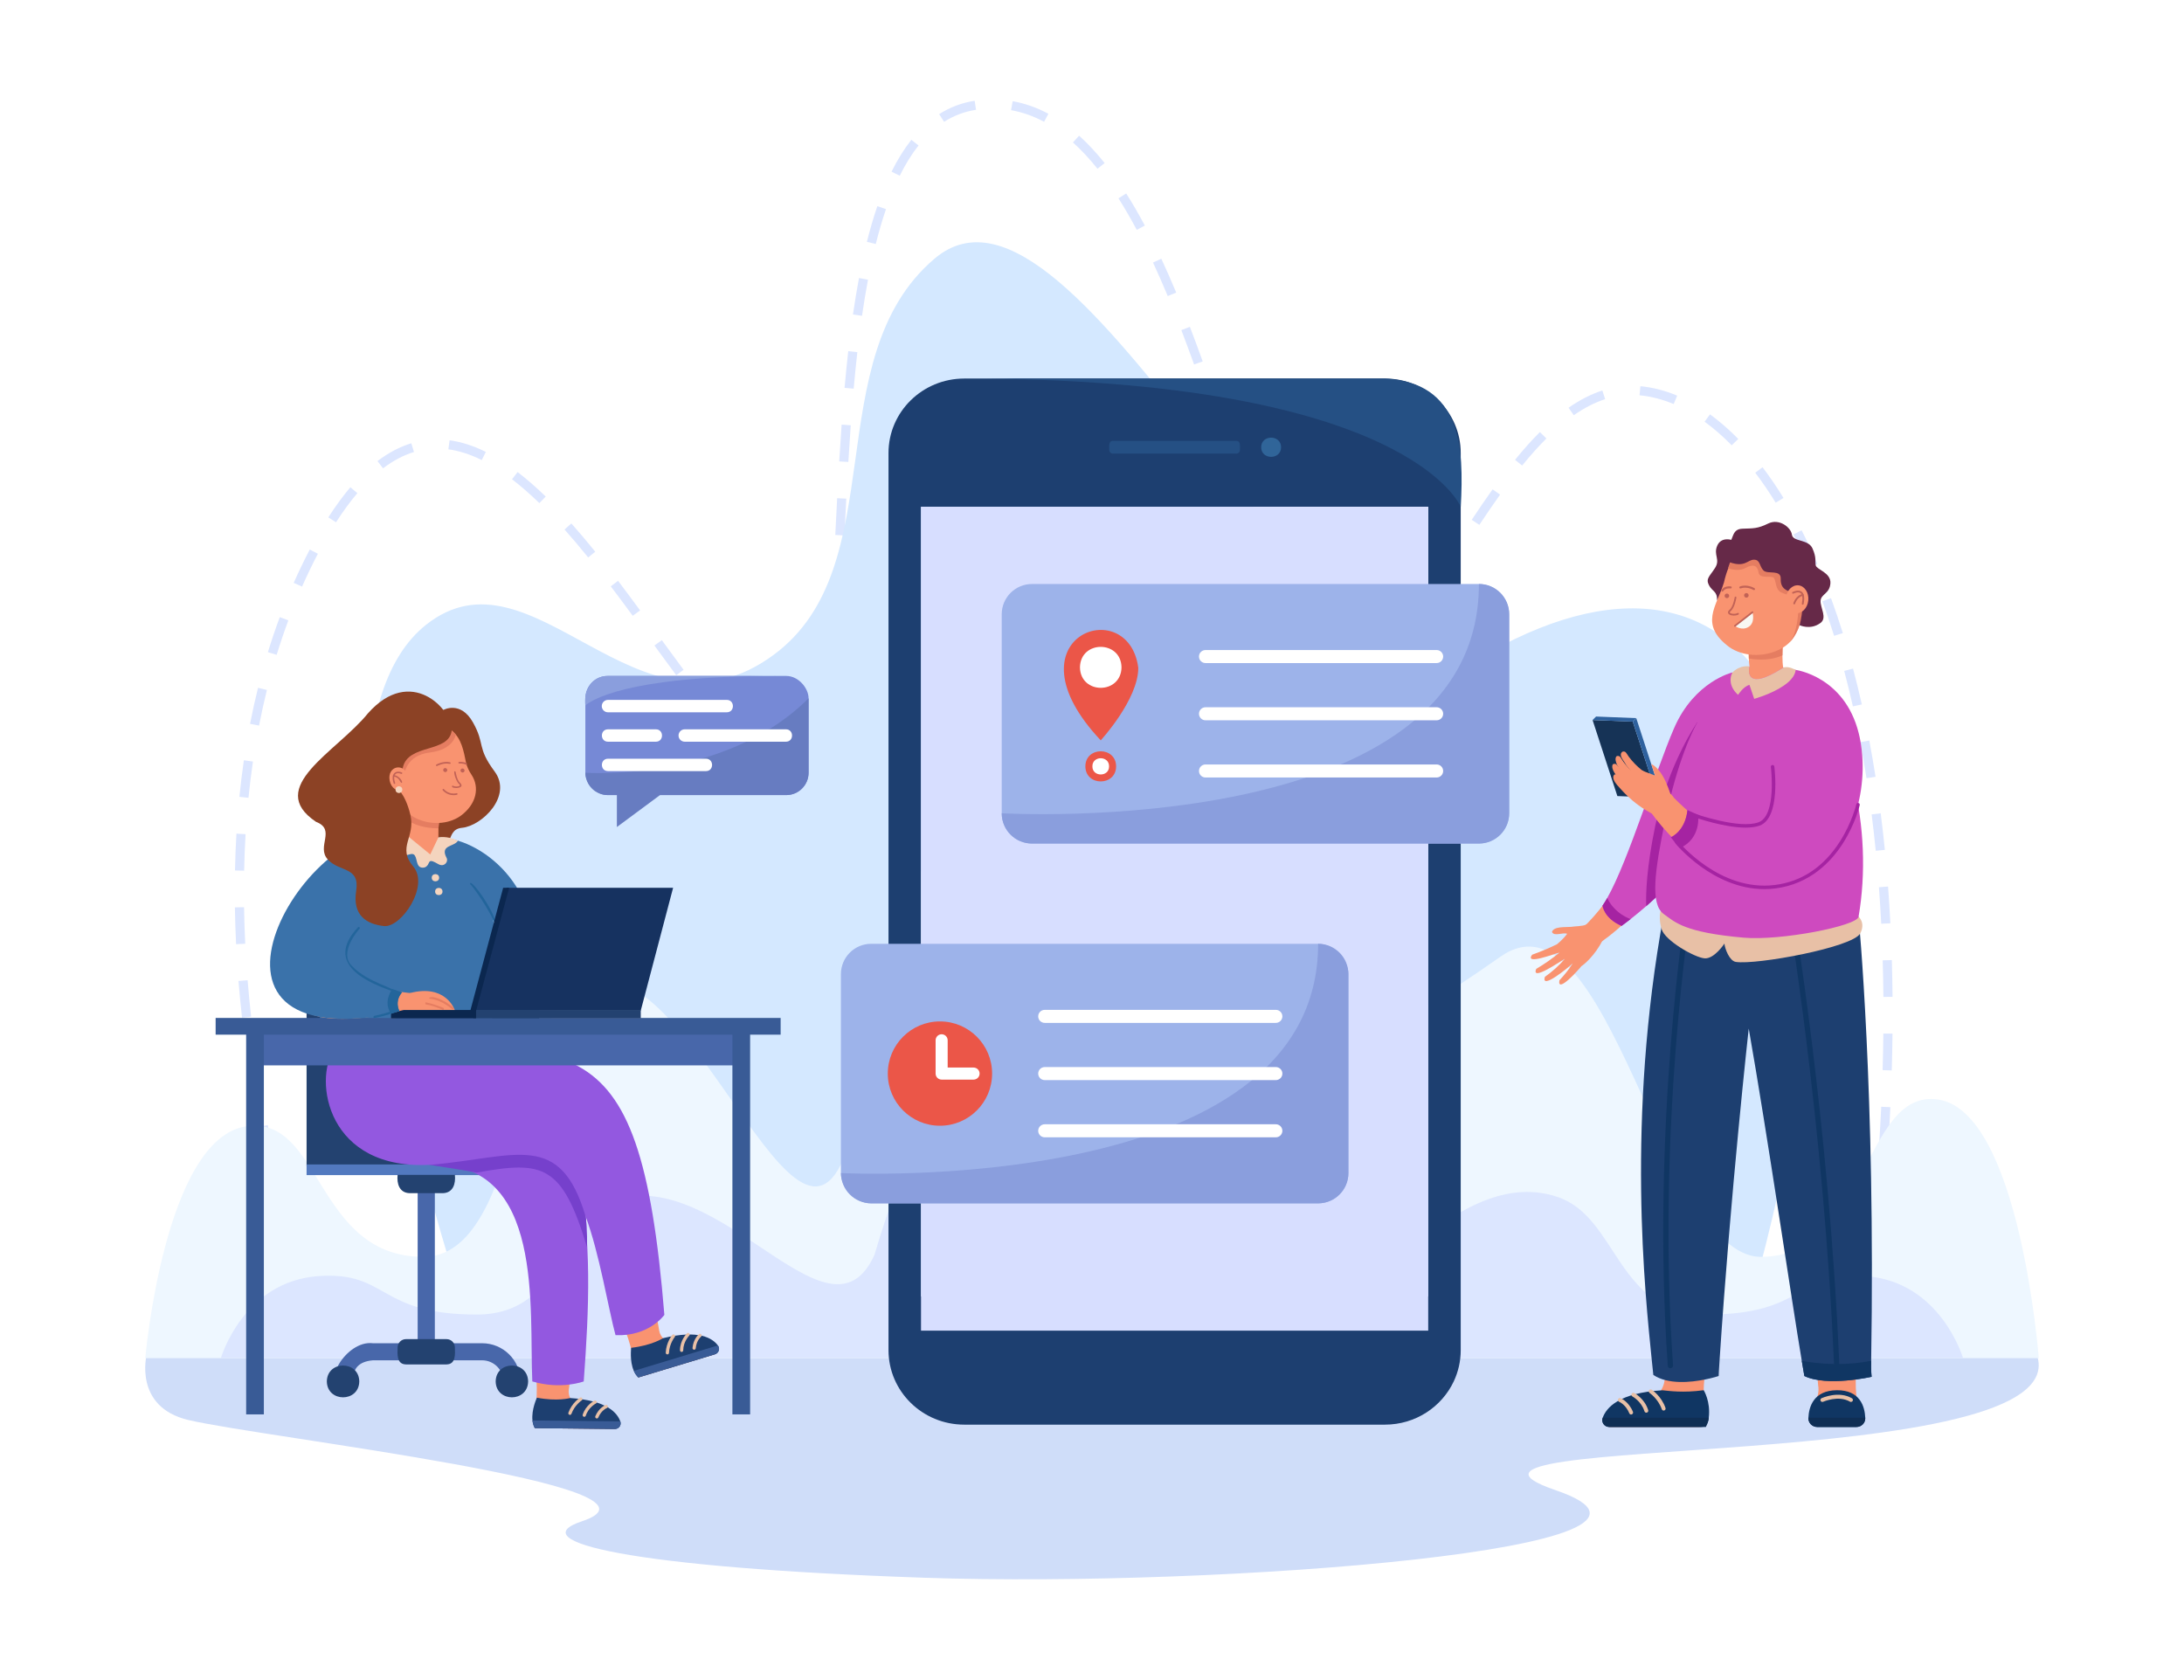 <?xml version="1.0" encoding="UTF-8"?>
<svg id="Camada_2" data-name="Camada 2" xmlns="http://www.w3.org/2000/svg" viewBox="0 0 2600 2000">
  <defs>
    <style>
      .cls-1 {
        fill: #23659b;
      }

      .cls-2 {
        fill: #9358e0;
      }

      .cls-3 {
        fill: #1d3f70;
      }

      .cls-4 {
        fill: #eef7ff;
      }

      .cls-5 {
        fill: #f99370;
      }

      .cls-6 {
        fill: #ce4abf;
      }

      .cls-7 {
        fill: #662948;
      }

      .cls-8 {
        fill: #0b274f;
      }

      .cls-9 {
        fill: #395b96;
      }

      .cls-10 {
        fill: #f4d4be;
      }

      .cls-11 {
        fill: #d4e8ff;
      }

      .cls-12 {
        fill: #dce6ff;
      }

      .cls-13 {
        fill: #fff;
      }

      .cls-14 {
        fill: #9db3ea;
      }

      .cls-15 {
        fill: #e8c0a6;
      }

      .cls-16 {
        fill: #7689d6;
      }

      .cls-17 {
        fill: #d7deff;
      }

      .cls-18 {
        fill: #f9f8f3;
      }

      .cls-19 {
        fill: #8a9edd;
      }

      .cls-20 {
        fill: #5279bf;
      }

      .cls-21 {
        fill: #8c4225;
      }

      .cls-22 {
        fill: #c19480;
      }

      .cls-23 {
        fill: #c16256;
      }

      .cls-24 {
        fill: #7640cc;
      }

      .cls-25 {
        fill: #cfddf9;
      }

      .cls-26 {
        fill: #4867aa;
      }

      .cls-27 {
        fill: #103663;
      }

      .cls-28 {
        fill: #eb5648;
      }

      .cls-29 {
        fill: #3a72aa;
      }

      .cls-30 {
        fill: #677cc1;
      }

      .cls-31 {
        fill: #163356;
      }

      .cls-32 {
        fill: #a523a2;
      }

      .cls-33 {
        fill: #2e619e;
      }

      .cls-34 {
        fill: #255084;
      }

      .cls-35 {
        fill: #163260;
      }

      .cls-36 {
        fill: #0f2e54;
      }

      .cls-37 {
        fill: #306599;
      }

      .cls-38 {
        fill: #e57d61;
      }

      .cls-39 {
        fill: #234270;
      }
    </style>
  </defs>
  <g id="_Ñëîé_1" data-name="Ñëîé 1">
    <rect id="_8" data-name="8" class="cls-13" width="2600" height="2000"/>
    <g>
      <g id="_7" data-name="7">
        <path class="cls-12" d="M363.05,1553.61c-4.46-13.6-8.86-27.69-13.1-41.88l10.44-3.09c4.21,14.1,8.59,28.1,13.02,41.6l-10.36,3.37ZM2231.54,1536.05l-10.81-1.33c1.8-14.47,3.5-29.05,5.07-43.33l10.83,1.18c-1.57,14.33-3.28,28.95-5.09,43.48ZM337.92,1469.55c-3.81-14.02-7.51-28.31-10.99-42.46l10.58-2.58c3.46,14.06,7.14,28.26,10.93,42.2l-10.52,2.84ZM2241.09,1449.03l-10.85-1.02c1.38-14.53,2.66-29.15,3.79-43.45l10.86.86c-1.14,14.35-2.42,29.03-3.81,43.61ZM316.96,1384.39c-3.15-14.29-6.14-28.73-8.9-42.94l10.7-2.06c2.74,14.12,5.72,28.47,8.85,42.67l-10.64,2.33ZM2248.03,1361.74l-10.88-.69c.92-14.52,1.73-29.17,2.4-43.54l10.88.51c-.67,14.43-1.49,29.14-2.41,43.72ZM300.26,1298.3c-2.42-14.46-4.67-29.05-6.67-43.35l10.79-1.5c1.99,14.2,4.22,28.69,6.62,43.06l-10.75,1.79ZM2252.1,1274.26l-10.89-.32c.43-14.59.72-29.25.87-43.59l10.9.11c-.15,14.4-.45,29.13-.88,43.79ZM288.12,1211.43c-1.62-14.61-3.04-29.3-4.2-43.67l10.86-.87c1.16,14.26,2.56,28.84,4.17,43.35l-10.83,1.2ZM2242.13,1186.77c-.13-14.6-.41-29.26-.83-43.57l10.89-.32c.42,14.39.7,29.12.83,43.8l-10.9.1ZM281.06,1123.99c-.72-14.69-1.2-29.45-1.42-43.85l10.9-.17c.22,14.28.7,28.91,1.41,43.48l-10.88.53ZM2239.55,1099.66c-.75-14.58-1.67-29.21-2.73-43.48l10.87-.81c1.07,14.35,2,29.07,2.75,43.73l-10.88.55ZM290.63,1036.47l-10.89-.22c.3-14.73.89-29.49,1.74-43.86l10.88.64c-.84,14.23-1.42,28.85-1.72,43.44ZM2233.03,1012.79c-1.46-14.58-3.1-29.13-4.9-43.27l10.81-1.36c1.81,14.23,3.47,28.89,4.93,43.56l-10.84,1.07ZM295.81,949.7l-10.84-1.08c1.48-14.68,3.28-29.35,5.36-43.6l10.78,1.56c-2.06,14.1-3.84,28.61-5.3,43.13ZM2222.03,926.41c-2.27-14.48-4.76-28.91-7.4-42.89l10.71-2.01c2.66,14.09,5.17,28.63,7.46,43.22l-10.77,1.67ZM933.32,924.88c-15.14-2.38-26.09-9.24-41.26-21.1l6.89-8.41c13.29,10.36,22.89,16.57,35.54,18.72l-1.16,10.79ZM971.12,899.06l-9.7-4.94c4.99-9.73,9.4-23.23,13.11-40.13l10.64,2.32c-3.96,18.06-8.56,32.04-14.05,42.75ZM860.08,872.65c-8.68-9.63-17.96-20.71-28.36-33.88l8.56-6.71c10.26,12.98,19.38,23.89,27.9,33.34l-8.11,7.25ZM308.39,863.75l-10.7-2.07c2.82-14.49,6.02-28.93,9.49-42.93l10.58,2.61c-3.43,13.82-6.59,28.09-9.37,42.4ZM2205.83,840.92c-3.23-14.33-6.71-28.55-10.35-42.24l10.53-2.78c3.67,13.83,7.19,28.17,10.44,42.64l-10.63,2.37ZM992.5,812.63l-10.81-1.39c1.67-12.96,3.17-27.14,4.59-43.37l10.86.94c-1.42,16.38-2.94,30.71-4.63,43.82ZM805.03,803.81c-8.86-11.91-18.04-24.51-25.96-35.38l8.82-6.37c7.9,10.85,17.07,23.42,25.9,35.29l-8.76,6.46ZM1602.79,802.91c-8.49,0-16.81-2.53-24.75-7.51l5.81-9.18c11.92,7.49,23.64,7.51,36.31,1.53l4.69,9.8c-7.49,3.55-14.91,5.36-22.06,5.36ZM329.36,779.53l-10.42-3.17c4.33-14.1,9.08-28.13,14.12-41.69l10.22,3.77c-4.97,13.36-9.65,27.19-13.92,41.09ZM1660.48,769.18l-8.01-7.36c8.26-8.91,17.12-19.91,27.08-33.61l8.83,6.36c-10.21,14.06-19.34,25.38-27.9,34.61ZM1547.06,761.72c-7.05-10.84-14.04-23.6-21.36-39.01l9.85-4.64c7.12,14.97,13.87,27.32,20.66,37.75l-9.14,5.9ZM2183.45,756.91c-4.39-14.06-9.07-27.91-13.92-41.15l10.24-3.72c4.91,13.4,9.65,27.41,14.09,41.64l-10.41,3.22ZM753.24,733.04c-9.97-13.57-18.28-24.71-26.15-35.06l8.69-6.55c7.91,10.4,16.25,21.59,26.25,35.21l-8.79,6.41ZM1000.42,724.98l-10.87-.7c.83-12.72,1.67-27.01,2.57-43.69l10.88.58c-.9,16.72-1.75,31.06-2.58,43.81ZM359.61,698.26l-9.97-4.38c5.98-13.49,12.36-26.75,19.13-39.7l9.66,5.02c-6.67,12.75-12.94,25.79-18.82,39.07ZM1713.34,698.26l-9.11-5.96c7.74-11.73,15.74-24.15,23.84-36.7l9.17,5.87c-8.12,12.58-16.12,25.02-23.9,36.8ZM1508.16,682.2c-4.94-12.33-10.04-25.78-15.59-41.13l10.25-3.68c5.52,15.23,10.57,28.57,15.46,40.79l-10.12,4.02ZM2153.49,675.43c-5.86-13.59-12.06-26.8-18.42-39.24l9.71-4.92c6.47,12.66,12.77,26.08,18.72,39.89l-10.01,4.28ZM700.19,663.59c-9.89-12.22-19.09-23.11-28.14-33.26l8.15-7.2c9.16,10.29,18.47,21.3,28.47,33.66l-8.49,6.81ZM1005.26,637.38l-10.88-.55c.73-14.5,1.46-29.01,2.24-43.77l10.88.57c-.78,14.75-1.51,29.25-2.24,43.75ZM1761.13,624.8l-9.09-5.98c9.1-13.72,17.25-25.59,24.89-36.29l8.88,6.3c-7.57,10.59-15.65,22.36-24.68,35.97ZM400.04,621.74l-9.18-5.84c8.56-13.36,17.39-25.42,26.24-35.86l8.32,7c-8.54,10.07-17.08,21.74-25.38,34.69ZM1478.02,599.66c-5-14.59-9.9-29.18-14.04-41.53l10.34-3.43c4.13,12.34,9.03,26.91,14.01,41.46l-10.31,3.51ZM642.1,598.9c-11.14-10.8-22.09-20.34-32.55-28.36l6.64-8.6c10.79,8.27,22.07,18.09,33.5,29.18l-7.6,7.78ZM2113.92,598.43c-7.81-12.69-15.99-24.69-24.33-35.67l8.69-6.55c8.55,11.26,16.94,23.56,24.93,36.55l-9.29,5.67ZM455.99,557.51l-6.61-8.63c13.01-9.89,26.56-17.02,40.25-21.19l3.19,10.38c-12.46,3.8-24.85,10.34-36.83,19.44ZM1812.09,554.2l-8.47-6.83c10.22-12.56,19.9-23.37,29.6-33.04l7.71,7.67c-9.43,9.4-18.87,19.94-28.85,32.2ZM1009.94,549.93l-10.88-.65c.94-15.78,1.88-30.1,2.86-43.8l10.87.77c-.98,13.65-1.91,27.94-2.86,43.67ZM573.52,547.66c-13.6-6.74-26.97-11.04-39.75-12.79l1.48-10.75c13.96,1.91,28.47,6.55,43.13,13.82l-4.85,9.72ZM2061.56,530.11c-10.49-10.71-21.35-20.15-32.28-28.09l6.42-8.77c11.42,8.29,22.75,18.14,33.67,29.28l-7.8,7.58ZM1450.08,516.59c-5.42-16.15-9.89-29.32-14.06-41.44l10.31-3.52c4.18,12.15,8.66,25.34,14.09,41.51l-10.33,3.44ZM1873.55,494.29l-6.25-8.89c13.4-9.34,26.94-16.25,40.23-20.56l3.36,10.32c-12.27,3.97-24.83,10.4-37.35,19.13ZM1992.44,480.99c-13.5-5.67-27.16-9.18-40.6-10.43l1.01-10.81c14.56,1.35,29.3,5.13,43.82,11.24l-4.23,10ZM1016.28,462.68l-10.85-.96c1.36-15.23,2.84-29.94,4.39-43.71l10.83,1.21c-1.55,13.69-3.02,28.31-4.37,43.46ZM1421.52,433.87c-5.27-14.64-10.23-28.02-15.17-40.91l10.18-3.87c4.97,12.96,9.96,26.41,15.25,41.12l-10.26,3.66ZM1026.2,375.94l-10.78-1.55c2.2-15.2,4.63-29.81,7.2-43.44l10.71,2.01c-2.55,13.48-4.94,27.94-7.12,42.98ZM1390.17,352.44c-5.86-14.03-11.76-27.45-17.54-39.89l9.89-4.56c5.85,12.57,11.81,26.13,17.72,40.29l-10.06,4.17ZM1042.57,290.49l-10.57-2.63c3.8-15.16,7.99-29.43,12.45-42.43l10.31,3.51c-4.36,12.71-8.47,26.69-12.19,41.55ZM1353.27,273.6c-7.17-13.44-14.49-26.07-21.76-37.51l9.21-5.8c7.42,11.68,14.88,24.54,22.18,38.23l-9.62,5.09ZM1071.13,209.18l-9.77-4.8c7.16-14.44,15.09-27.21,23.58-37.95l8.56,6.72c-8.03,10.15-15.55,22.27-22.37,36.04ZM1306.54,200.88c-9.52-11.89-19.35-22.42-29.21-31.3l7.31-8.05c10.3,9.27,20.53,20.24,30.42,32.58l-8.52,6.77ZM1123.9,145.01l-5.87-9.14c12.91-8.23,27.13-13.58,42.27-15.9l1.66,10.73c-13.63,2.09-26.43,6.91-38.05,14.32ZM1242.95,145c-12.69-6.82-25.92-11.48-39.3-13.85l1.91-10.69c14.53,2.58,28.85,7.62,42.56,14.98l-5.17,9.55Z"/>
        <path class="cls-25" d="M174.55,1612.9s-15.81,61.99,49.7,77.51c89.62,21.23,596.3,78.18,468.51,120.57-72.14,23.93,56.17,55.23,407.54,67.2,351.37,11.96,954.28-34.91,751.53-104.26-202.75-69.35,623.31-16.75,572.99-161.01H174.55Z"/>
        <path class="cls-11" d="M570.69,1612.26s-254.71-715.96-63.73-868.29c127.65-101.81,252.28,154.52,413.78,35.78,143.78-105.71,51.74-352.7,191.72-471.77,172.17-146.46,459.77,580.68,661.81,467.88,317.82-177.43,512.12,102.47,291.42,837.7l-1495-1.31Z"/>
        <path class="cls-4" d="M2307.26,1308.89c-90.42-13.35-82.24,187.29-211.13,187.29-117.85,0-180.91-448.26-310.23-357.09-519.9,366.52-115.38-257.18-464.97-269.37-158.07-5.51-263.4,162.37-302.25,459.62-56.3,268.72-186.88-204.96-321.26-160.92-85.4,27.99-75.62,327.76-193.47,327.76-128.89,0-120.4-168.71-210.83-155.36-97.36,14.37-120.17,275.96-120.17,275.96h2254.16s-22.51-293.5-119.86-307.88Z"/>
        <path class="cls-12" d="M2220.52,1519.08c-83.19-5.7-69.61,45.8-188.19,45.8-108.42,0-105.44-115.43-177.99-139.96-133.61-45.18-243.75,183.46-295.55,68.71-98.38-304.48-385.31-457.17-517.68,0-51.8,114.75-172.93-90-295.55-68.71-75.48,13.1-69.57,139.96-177.99,139.96-118.58,0-105-51.5-188.19-45.8-89.57,6.14-116.32,97.3-116.32,97.3h2073.77s-26.75-91.16-116.32-97.3Z"/>
      </g>
      <g id="_6" data-name="6">
        <path class="cls-21" d="M527.77,845.17s20.53-11.58,35.34,14.89c14.82,26.47,4.05,29.09,25.71,58.32,21.66,29.23-15.2,64.81-38.72,67.05-23.52,2.25-3.39,33.61-49.03,31.51-45.63-2.09-132.72-139.53,26.69-171.78Z"/>
        <rect class="cls-39" x="364.97" y="1111.26" width="276.83" height="276.83"/>
        <rect class="cls-20" x="364.97" y="1386.18" width="275.12" height="12.7"/>
        <path class="cls-26" d="M507.44,1613.65c5.65,0,10.22-4.55,10.22-10.17v-186.73c0-5.61-4.58-10.16-10.22-10.16s-10.22,4.55-10.22,10.16v186.73c0,5.61,4.58,10.17,10.22,10.17Z"/>
        <path class="cls-26" d="M408.41,1654.65c18.85-.49.39-32.24,35.5-35.3,0,0,130,0,130,0,13.94,0,25.28,11.27,25.28,25.13,0,13.27,20.42,13.3,20.45,0,0-25.07-20.51-45.46-45.72-45.46h-130c-32.16-3.93-63.07,50.41-35.5,55.63Z"/>
        <path class="cls-39" d="M487.79,1420.39h39.3c12.41-.28,15.56-11.37,14.45-21.8h-68.2c-1.11,10.44,2.04,21.52,14.45,21.8Z"/>
        <path class="cls-39" d="M483.32,1624.24h48.24c11.25-.17,10.22-12.25,9.98-20.19,0-5.48-4.47-9.92-9.98-9.92h-48.24c-5.51,0-9.98,4.44-9.98,9.92-.22,7.94-1.3,20,9.98,20.19Z"/>
        <path class="cls-39" d="M590.09,1644.49c.43,25.25,38.2,25.24,38.63,0-.43-25.24-38.2-25.24-38.63,0Z"/>
        <path class="cls-39" d="M389.09,1644.49c.43,25.25,38.2,25.24,38.63,0-.43-25.24-38.2-25.24-38.63,0Z"/>
        <path class="cls-29" d="M521.89,996.87c1.2,2.85,13.23,31.26,14,33.1,22.42,28.78,68.93,88.51,91.12,117.01,25.57-77.08-46.09-148.76-105.12-150.11Z"/>
        <path class="cls-5" d="M731.06,1701.11l-94.38-1.04c.24-15.09,4.26-45.54,1.27-62.76,0,0,7.07-53.27,7.07-53.27l41.61.46-9.52,69.72c-1.13,8.27,3.78,16.16,11.68,18.85,17.34,6.81,37.14,3.85,48.24,17.53,2.88,4.6-.53,10.57-5.95,10.51Z"/>
        <path class="cls-3" d="M633.9,1690.95c.35,3.2,1.2,6.31,2.77,9.12l95.3,1.05c4.63.05,8.04-4.47,6.55-8.86-3.51-10.26-15.91-25.22-59.81-28,0,0-14.99,4.28-39.52-.43,0,0-6.73,14.17-5.29,27.13Z"/>
        <path class="cls-15" d="M710.51,1688.58c.75,0,1.47-.45,1.78-1.19,3.59-8.58,9.92-11.14,10.18-11.25,2.33-.87.94-4.53-1.39-3.6-.33.13-8.1,3.19-12.36,13.36-.55,1.24.44,2.7,1.78,2.68Z"/>
        <path class="cls-15" d="M695.52,1686.61c.82,0,1.57-.52,1.84-1.34,3.2-9.94,11.94-14.46,12.03-14.5,2.25-1.09.48-4.61-1.74-3.45-.42.21-10.27,5.3-13.96,16.77-.42,1.22.56,2.54,1.84,2.52Z"/>
        <path class="cls-15" d="M678.47,1684.32c.79,0,1.53-.49,1.82-1.28,3.72-10.32,12.11-15.87,12.19-15.93,2.11-1.33-.02-4.63-2.1-3.24-.39.25-9.55,6.27-13.73,17.86-.47,1.23.51,2.61,1.82,2.59Z"/>
        <path class="cls-9" d="M738.47,1692.1l-104.57-1.15c.35,3.2,1.2,6.31,2.77,9.12l95.3,1.05c4.7.06,8.12-4.61,6.5-9.02Z"/>
        <path class="cls-5" d="M850.27,1612.46l-90.35,27.33c-4.3-14.46-9.6-44.72-17.62-60.25,0,0-9.24-52.94-9.24-52.94l39.83-12.05,11.84,69.36c1.4,8.23,8.45,14.28,16.8,14.47,18.59,1.29,36.59-7.47,51.28,2.25,4.13,3.52,2.67,10.24-2.52,11.81Z"/>
        <path class="cls-3" d="M754.55,1631.93c1.29,2.94,3.03,5.66,5.38,7.87l91.22-27.6c4.44-1.34,6.33-6.68,3.59-10.42-6.42-8.73-22.74-19.29-65.46-8.76,0,0-13.02,8.59-37.83,11.44,0,0-2.17,15.54,3.09,27.47Z"/>
        <path class="cls-15" d="M826.91,1606.68c.72-.23,1.27-.87,1.34-1.67.85-9.26,6.11-13.61,6.34-13.79,1.96-1.53-.46-4.61-2.4-3.02-.28.22-6.77,5.47-7.78,16.46-.15,1.34,1.23,2.45,2.5,2.02Z"/>
        <path class="cls-15" d="M812.02,1609.29c.78-.25,1.35-.97,1.35-1.83.07-10.45,7.05-17.38,7.12-17.45,1.82-1.72-.92-4.54-2.7-2.76-.33.33-8.21,8.14-8.28,20.18-.03,1.29,1.29,2.26,2.51,1.86Z"/>
        <path class="cls-15" d="M795.07,1612.23c.75-.24,1.31-.93,1.35-1.76.45-10.96,6.79-18.78,6.85-18.85,1.62-1.9-1.41-4.41-2.98-2.46-.29.36-7.23,8.85-7.73,21.16-.08,1.31,1.27,2.34,2.51,1.92Z"/>
        <path class="cls-9" d="M854.64,1601.65l-100.09,30.28c1.29,2.94,3.03,5.66,5.38,7.87l91.22-27.6c4.5-1.35,6.36-6.83,3.49-10.55Z"/>
        <path class="cls-2" d="M694.92,1644.49s-26.81,10.17-61.22,0c-3.93-86.59,14.68-260.88-119.06-258.04-60.37.97-137.58-63.38-112.4-127.8,0,0,150.65,0,150.64,0,157.3,33.9,154.67,215.57,142.04,385.83Z"/>
        <path class="cls-24" d="M698.94,1484.89c-29.68-98.25-52-103.52-131.53-88.95-37.17-7.22-67.68-9.47-97.3-18.11l27.1-116.3c142.53-11.18,202.7,89.3,201.72,223.36Z"/>
        <path class="cls-2" d="M790.92,1565.29s-18.3,25.92-58.16,24.11c-8.01-29.12-19.43-98.78-35.59-141.28-30.28-102.19-82.08-70.77-182.54-61.66-126.27,8.32-141.28-101.92-116.99-136.78,281.93,1.64,363.16-53.96,393.28,315.61Z"/>
        <path class="cls-29" d="M380.78,1211c1.02,14.48,3.37,29.69,7.31,45.65,0,0,117.38,11.61,207.48-.97,0,0-16.17-59.16-13.27-90.49,2.55-27.62,13.62-43.4,4.76-69.52-11.27-29.65-46.76-69.64-65.15-98.78,0-.02-37.37-2.35-37.38-2.36-30.9,38.16-111.17,86.41-103.74,216.48Z"/>
        <path class="cls-1" d="M590.13,1102.58c-5.79-18-29.06-50-30.23-49.7-.46-.54-.4-1.35.13-1.81,2.99-1.38,26.05,29.18,31.35,49.96.18.79-.45,1.56-1.25,1.55Z"/>
        <path class="cls-22" d="M465.77,1214.08c-1.41.05-1.77-2.11-.39-2.5,6.54-2.09,11.96-6.02,12.01-6.06,6.71-.14-4.24,6.55-11.62,8.57Z"/>
        <rect class="cls-26" x="303.58" y="1230.29" width="582.71" height="37.96"/>
        <polygon class="cls-9" points="929.34 1211.79 256.7 1211.79 256.7 1231.69 293.04 1231.69 293.04 1683.72 314.12 1683.72 314.12 1231.69 871.92 1231.69 871.92 1683.72 893 1683.72 893 1231.69 929.34 1231.69 929.34 1211.79"/>
        <path class="cls-10" d="M513.97,1044.87c-.08,5.71,8.89,5.71,8.8,0,.08-5.71-8.89-5.71-8.8,0Z"/>
        <path class="cls-10" d="M517.99,1061.27c-.08,5.71,8.89,5.71,8.8,0,.08-5.71-8.89-5.71-8.8,0Z"/>
        <polygon class="cls-35" points="762.82 1203.01 563.44 1203.01 603.14 1056.86 801.31 1056.86 762.82 1203.01"/>
        <rect class="cls-39" x="563.44" y="1202.28" width="199.37" height="9.92"/>
        <polygon class="cls-8" points="606.14 1056.86 599 1056.86 560.12 1202.28 465.51 1202.28 465.51 1212.21 566.76 1212.21 566.76 1203.33 606.14 1056.86"/>
        <path class="cls-5" d="M451.09,1068.52c-24.82,19.98-80.68,62.22-61.8,95.97,24.06,13.73,67.07,13.14,99.49,17.75,9.35.65,10.67,14.77,1.75,17.23-30.56,9.03-62.32,14.69-94.49,13.02-14.55-1.05-30.42-4.28-41.56-15.05-14.83-14.84-23.49-37.19-21.93-58.33,4.52-50.87,43.59-89.88,82.43-118.4,32.59-25,69.22,23.59,36.1,47.8Z"/>
        <path class="cls-29" d="M460.95,1208.03c4.55-1.15,10.33-3.11,14.61-4.39,0,0-6.5-11.05,3.06-22.36-148.56-46.41-.16-83.97,5.91-186.76-108.21-40.26-292.87,259.48-23.58,213.51Z"/>
        <path class="cls-5" d="M541.31,1202.28s-10.37-31.4-53.44-20.08l-8.32,20.11,61.77-.03Z"/>
        <path class="cls-38" d="M539,1201.67c-1.28-.04-11.57-11.03-26.92-12.62-.66-.07-1.14-.66-1.07-1.32,7.39-4.74,35.63,14.02,27.99,13.94Z"/>
        <path class="cls-38" d="M527.41,1202.09c-11.6-4.32-12.63-4.97-21.19-6.61.07-.6.27-1.79.41-2.37q9,1.86,21,6.57c1.39.29,1.19,2.43-.23,2.4Z"/>
        <path class="cls-10" d="M545.17,1000.78c-4.24,7.53-21.85,4.73-13.49,20.55,2.4,4.37-2.74,11.32-9.72,7.42-6.98-3.9-8.09-4.08-9.95-3.53-1.86.56-2.04,8.35-9.65,7.61-7.61-.74-5.2-12.39-9.65-15.56-4.45-3.18-14.54,6.84-22.58-2.06,0,0-5.37-7.54,3.5-17.5,3.62-6.06,41.81-.58,48.26-.83,0,0,9.86-2.4,23.28,3.91Z"/>
        <path class="cls-5" d="M521.96,985.99l-.07,10.87-9.69,20.3-27.68-22.65s1.72-12.68,1.03-18.02l36.42,9.5Z"/>
        <path class="cls-38" d="M521.96,985.99c-7.9.09-24.11-.92-36.42-9.5.22-1.11.42-2.25.61-3.41,2.4-11.01,3.08-20.87,3.46-27.22.37-11.97-.91-16.72,7.15-23.93,10.73-9.13,28.94-2.08,30.4,12.18.77,6.82-1.74,29.08-5.21,51.88Z"/>
        <path class="cls-5" d="M548.04,971.44c-15.08,10.39-35.21,10.22-50.1,3.86-.84-.36-1.7-.72-2.5-1.12-31.97-15.54-31.4-69.09-12.29-93.85,11.95-16.9,37.61-23.6,54.61-10.64,11.74,9.5,14.1,23.82,17.21,39,1.04,4,3.49,9.42,6.17,13.31,10.21,15.27,6.31,35.36-13.09,49.45Z"/>
        <path class="cls-38" d="M511.56,895.82c-28.76,3.51-29.96,25.99-29.96,25.99l-8.51-13.5,30.8-36.77,24.82-6.71c5.53,1.81,10.24,5.17,13.93,9.7,0,0-2.32,17.78-31.08,21.29Z"/>
        <path class="cls-23" d="M531.95,918.19c1.96-2.44-1.92-5.47-3.81-2.97-1.96,2.44,1.92,5.47,3.81,2.97Z"/>
        <path class="cls-23" d="M552.53,918.72c1.96-2.44-1.92-5.47-3.81-2.97-1.96,2.44,1.92,5.47,3.81,2.97Z"/>
        <path class="cls-23" d="M543.29,938.09c-1.69-.18-5.61-.14-5.24-2.35.24-.44.8-.6,1.24-.36,2.81,1.66,10.55.99,7.45-1.84-4.54-3.51-8.29-18.93-4.34-14.74.01.1,1.5,10.03,5.5,13.33,4.11,4.16-.73,5.85-4.62,5.96Z"/>
        <path class="cls-21" d="M537.75,869.68c.67-25.44-48.71-77.99-99.7-20.53-37.17,45.93-123.18,88.01-61.85,129.17,24.41,9.31-.05,29.51,14.06,44.86,14.11,15.35,38.32,8.1,33.75,37.42-4.58,29.32,12.58,39.56,33.06,41.82s54.5-47.67,34.92-70.87c-19.59-23.2,2.88-34.53-3.43-61.47-6.31-26.95-18.13-33.91-18.13-33.91l9.11-22.26c6.19-29.03,54.68-16.99,58.22-44.22Z"/>
        <path class="cls-1" d="M465.51,1206.75c3.39-1.01,7.1-2.23,10.04-3.11,0,0-6.5-11.05,3.06-22.36,0,0-4.77-1.55-11.55-3.94,0,0-11.69,14.99-1.56,29.41Z"/>
        <path class="cls-1" d="M467.29,1180.02c-26.16-9.33-83.3-31.17-41.14-76.15,1.12-1.21,3.02.51,1.88,1.74-.26.28-25.69,28.27-9.03,44.31,19.21,20.57,55.64,27.07,48.29,30.1Z"/>
        <path class="cls-1" d="M445.77,1211.88c-1.49.04-1.74-2.28-.25-2.54,10.81-2.12,20.6-5.58,20.69-5.61,7.23,1.89-9.38,5.81-20.45,8.15Z"/>
        <path class="cls-23" d="M519.94,911.95c-.33,0-.66-.18-.83-.49-.26-.46-.1-1.04.36-1.3.33-.19,8.24-4.56,16.32-2.71.52.12.84.63.72,1.15-.12.52-.63.84-1.15.72-7.37-1.69-14.88,2.47-14.96,2.51-.15.08-.31.12-.47.12Z"/>
        <path class="cls-23" d="M555.18,910.43c-.15,0-.31-.04-.46-.12-3.39-1.84-7.94-1.41-7.98-1.41-.52.06-1-.33-1.05-.86-.05-.53.33-1,.86-1.05.21-.02,5.19-.49,9.09,1.63.46.25.64.83.38,1.3-.17.32-.5.5-.84.5Z"/>
        <path class="cls-23" d="M539.87,946.6c-8.13,0-12.66-5.7-12.87-5.98-.32-.42-.25-1.02.17-1.34.42-.32,1.02-.25,1.34.17.24.3,5.57,6.94,15.03,4.82.52-.11,1.03.21,1.14.73.12.52-.21,1.03-.73,1.14-1.45.32-2.81.46-4.09.46Z"/>
        <path class="cls-5" d="M463.91,929.46c3.95,17.94,25.4,13.56,22-4.49-3.95-17.93-25.4-13.56-22,4.49Z"/>
        <path class="cls-23" d="M469.72,933.17c.52-.09.85-.63.7-1.14-3.25-9.67.72-13.42,7.29-10.8,1.07.45,1.76-1.26.67-1.67-7.48-3.12-13.66,1.59-9.68,12.99.13.45.58.71,1.03.63Z"/>
        <path class="cls-23" d="M478.13,931.97c2.35-.5-2.61-8.78-9.46-9.36-.49-.03-.93.34-.96.83-.04.5.34.93.83.96,7.15.78,7.62,7.53,9.59,7.56Z"/>
        <circle class="cls-10" cx="474.91" cy="940.03" r="4.02"/>
      </g>
      <g id="_5" data-name="5">
        <path class="cls-3" d="M1057.74,539.29v1067.98c0,48.98,40.39,88.67,90.21,88.67h500.79c36.3,0,67.59-21.08,81.9-51.46,5.33-11.31,8.31-23.93,8.31-37.22V539.29c0-48.97-40.38-88.67-90.21-88.67h-500.79c-49.82,0-90.21,39.7-90.21,88.67ZM1096.45,603.27h603.79v940.01h-603.79v-940.01Z"/>
        <path class="cls-37" d="M1501.38,532.42c.07,15.24,23.65,15.24,23.72,0-.07-15.24-23.65-15.24-23.72,0Z"/>
        <path class="cls-34" d="M1324.94,540h146.8c2.43,0,4.4-1.94,4.4-4.33-.25-3.52,1.35-10.93-4.4-10.83,0,0-146.8,0-146.8,0-5.63-.11-4.3,7.31-4.4,10.83,0,2.39,1.97,4.33,4.4,4.33Z"/>
        <path class="cls-34" d="M1147.95,450.62c530.18,0,591,152.66,591,152.66,4.07-70.38.78-148.03-90.21-152.65,0,0-500.79,0-500.79,0Z"/>
        <rect class="cls-17" x="1096.45" y="603.28" width="603.8" height="980.76"/>
      </g>
      <g id="_4" data-name="4">
        <path class="cls-14" d="M1796.64,731.25v236.89c0,19.9-16.14,36.03-36.04,36.03h-532.04c-19.9,0-36.04-16.14-36.04-36.03v-236.89c0-19.91,16.15-36.04,36.04-36.04h532.04c19.91,0,36.04,16.14,36.04,36.04Z"/>
        <path class="cls-28" d="M1328.69,912.29c-.11,23.92-36.47,23.92-36.58,0,.11-23.92,36.47-23.91,36.58,0Z"/>
        <path class="cls-13" d="M1320.32,912.29c.19,12.87-20.03,12.87-19.84,0-.19-12.87,20.03-12.87,19.84,0Z"/>
        <path class="cls-28" d="M1355.1,795c0,37.76-44.7,86.33-44.7,86.33-115.79-122.93,32.87-176.63,44.7-86.33Z"/>
        <path class="cls-13" d="M1335.13,794.43c-.56,32.51-48.91,32.5-49.46,0,.56-32.51,48.91-32.5,49.46,0Z"/>
        <path class="cls-19" d="M1796.64,731.25v236.89c0,19.9-16.14,36.03-36.04,36.03h-532.04c-19.9,0-36.04-16.14-36.04-36.03,0,0,568.09,33.51,568.09-272.94,19.91,0,36.04,16.14,36.04,36.04Z"/>
        <path class="cls-13" d="M1710.29,789.34h-275.17c-4.29,0-7.76-3.48-7.76-7.76s3.48-7.76,7.76-7.76h275.17c4.29,0,7.76,3.48,7.76,7.76s-3.48,7.76-7.76,7.76Z"/>
        <path class="cls-13" d="M1710.29,857.45h-275.17c-4.29,0-7.76-3.48-7.76-7.76s3.48-7.76,7.76-7.76h275.17c4.29,0,7.76,3.48,7.76,7.76s-3.48,7.76-7.76,7.76Z"/>
        <path class="cls-13" d="M1710.29,925.56h-275.17c-4.29,0-7.76-3.48-7.76-7.76s3.48-7.76,7.76-7.76h275.17c4.29,0,7.76,3.48,7.76,7.76s-3.48,7.76-7.76,7.76Z"/>
      </g>
      <g id="_3" data-name="3">
        <rect class="cls-14" x="1001.1" y="1123.53" width="604.13" height="308.98" rx="36.04" ry="36.04"/>
        <circle class="cls-28" cx="1118.99" cy="1278.02" r="62.09"/>
        <path class="cls-13" d="M1159.02,1285.2h-38.02c-3.96,0-7.18-3.21-7.18-7.18v-39.63c0-3.96,3.21-7.18,7.18-7.18s7.18,3.21,7.18,7.18v32.45h30.84c3.96,0,7.18,3.21,7.18,7.18s-3.21,7.18-7.18,7.18Z"/>
        <path class="cls-19" d="M1605.23,1159.57v236.89c0,19.91-16.14,36.04-36.04,36.04h-532.04c-19.9,0-36.04-16.14-36.04-36.04,0,0,568.09,29.32,568.09-272.94,19.91,0,36.04,16.14,36.04,36.04Z"/>
        <path class="cls-13" d="M1518.88,1217.67h-275.17c-4.29,0-7.76-3.47-7.76-7.76s3.48-7.76,7.76-7.76h275.17c4.29,0,7.76,3.47,7.76,7.76s-3.48,7.76-7.76,7.76Z"/>
        <path class="cls-13" d="M1518.88,1285.78h-275.17c-4.29,0-7.76-3.47-7.76-7.76s3.48-7.76,7.76-7.76h275.17c4.29,0,7.76,3.47,7.76,7.76s-3.48,7.76-7.76,7.76Z"/>
        <path class="cls-13" d="M1518.88,1353.89h-275.17c-4.29,0-7.76-3.47-7.76-7.76s3.48-7.76,7.76-7.76h275.17c4.29,0,7.76,3.47,7.76,7.76s-3.48,7.76-7.76,7.76Z"/>
      </g>
      <g id="_2" data-name="2">
        <rect class="cls-16" x="696.86" y="804.64" width="265.74" height="141.85" rx="26.64" ry="26.64"/>
        <path class="cls-30" d="M696.86,919.86c0,14.71,11.93,26.64,26.64,26.64h10.87v38.02l51.33-38.02h150.25c14.71,0,26.64-11.92,26.64-26.64v-88.58c-100.3,100.31-265.74,88.58-265.74,88.58Z"/>
        <path class="cls-13" d="M865.29,847.94h-141.51c-4.07,0-7.38-3.3-7.38-7.38s3.3-7.38,7.38-7.38h141.51c9.6.03,9.68,14.71,0,14.75Z"/>
        <path class="cls-13" d="M780.86,882.95h-57.09c-9.63-.04-9.66-14.71,0-14.75,0,0,57.09,0,57.09,0,9.63.04,9.66,14.71,0,14.75Z"/>
        <path class="cls-13" d="M935.68,882.95h-120.51c-4.07,0-7.38-3.3-7.38-7.38s3.3-7.38,7.38-7.38h120.51c9.61.04,9.68,14.71,0,14.75Z"/>
        <path class="cls-13" d="M840.48,917.95h-116.7c-9.61-.04-9.68-14.71,0-14.75,0,0,116.7,0,116.7,0,9.61.04,9.68,14.71,0,14.75Z"/>
        <path class="cls-19" d="M923.53,804.64c-179.11,0-220.73,29.87-226.67,35.14-2.21-17.68,7.33-35,26.64-35.13,0,0,200.04,0,200.04,0Z"/>
      </g>
      <g id="_1" data-name="1">
        <path class="cls-5" d="M2154.3,1691.07l64.26.86c0-7.94-.65-10.82-4.17-16.97-12.91-17.14,2.5-93.77,2.06-113.8,2.99-5.48-55.81-1.17-56.74-2.47-1.33,0-2.37,1.13-2.27,2.45l6.96,87.57c3.12,16.63-9.66,26.68-10.1,42.35Z"/>
        <path class="cls-5" d="M1916.97,1698.7h105.77c4.83,0,8.64-4.05,8.4-8.87-.12-2.33-.39-5.08-.94-8.2-1.53-8.81-2.17-17.74-2.01-26.67.07-4.28.33-8.55.77-12.82l7.61-74.2c.51-4.95-3.38-9.25-8.36-9.25h-46.68c-5.06,0-8.97,4.43-8.34,9.44l8.49,67.6c1.86,14.79-7.68,28.59-22.17,32.19-10.32,2.57-20.8,4.1-28.3,6.03-.97.26-1.93.51-2.86.78h-.01c-7.95,2.27-14.52,5.24-18.32,10.81-3.8,5.58.18,13.15,6.95,13.15Z"/>
        <path class="cls-27" d="M2034.23,1687.74c-.28,5.18-2.86,11.09-8.86,10.96,0,0-109.71,0-109.71,0-5.67,0-9.69-5.67-7.68-10.96,4.26-11.96,19.39-29.79,71.23-32.71,7.44.72,24.42,3.26,48.99-.07,0,0,8.43,13.24,6.03,32.78Z"/>
        <path class="cls-27" d="M2210.15,1698.7h-46.89c-5.9,0-10.66-4.89-10.41-10.77,0-.06,0-.13,0-.19.59-12.88,6.04-32.52,33.84-32.78,27.89-.24,33.29,19.74,33.85,32.78,0,.08,0,.15,0,.23.23,5.87-4.53,10.73-10.41,10.73Z"/>
        <path class="cls-15" d="M1941.81,1683.87c.29,0,.59-.05.88-.17,1.19-.49,1.77-1.84,1.28-3.03-5.01-12.32-14.35-16.12-14.74-16.28-1.2-.47-2.55.12-3.02,1.31-.47,1.19.11,2.54,1.3,3.02h0c.32.13,7.92,3.31,12.14,13.7.37.9,1.24,1.45,2.16,1.45Z"/>
        <path class="cls-15" d="M1959.92,1681.69c.23,0,.46-.03.69-.1,1.23-.38,1.92-1.69,1.54-2.91-4.3-13.87-16.13-20.14-16.63-20.4-1.15-.6-2.55-.15-3.14.99-.6,1.14-.15,2.54.99,3.14.11.05,10.62,5.69,14.33,17.65.31,1,1.23,1.64,2.23,1.64Z"/>
        <path class="cls-15" d="M1980.54,1679.16c.25,0,.51-.04.77-.13,1.22-.42,1.86-1.75,1.43-2.96-4.88-14.03-15.87-21.41-16.34-21.72-1.07-.71-2.51-.42-3.23.65-.71,1.07-.42,2.52.65,3.23.1.07,10.16,6.87,14.51,19.37.34.96,1.24,1.56,2.2,1.56Z"/>
        <path class="cls-15" d="M2203.52,1668.89c.8,0,1.58-.41,2.01-1.15.65-1.11.28-2.54-.83-3.19-15.73-9.2-35.36-.48-36.19-.11-1.17.53-1.69,1.91-1.16,3.08.53,1.17,1.91,1.69,3.09,1.16.18-.08,18.29-8.08,31.9-.11.37.22.78.32,1.18.32Z"/>
        <path class="cls-36" d="M1907.98,1687.74h126.25c-.46,3.85-1.53,7.59-3.46,10.96h-115.11c-5.59,0-9.6-5.5-7.74-10.77.02-.06.04-.13.07-.19Z"/>
        <path class="cls-36" d="M2210.15,1698.7h-46.89c-5.9,0-10.66-4.89-10.41-10.77v-.19h67.7c0,.08,0,.15,0,.23.23,5.87-4.53,10.73-10.41,10.73Z"/>
        <path class="cls-3" d="M2228.15,1638.95s-52.86,12.13-80.1-.9c0,0-1.13-6.51-3.09-18.14-11.55-68.32-41.01-270-63.14-395.52,0,0-21.61,195.26-34.75,395.52-.71,10.78-1.1,17.23-1.05,18.14,0,0-6.52,2.18-16.16,4.13-17.16,3.48-44.16,6.23-61.61-5.42,0,0-.67-5.93-1.77-16.85-7.89-78.36-30.87-287.13,14.21-531.77,0,0,133.49,31.27,231.88,3.18,0,0,20.29,208.68,15.01,528.58-.19,11.34.41,18.1.57,19.04Z"/>
        <path class="cls-27" d="M1988.59,1628.81c.07,0,.15,0,.22-.01,1.73-.12,3.04-1.62,2.91-3.35-19.87-282.72,21.6-546.06,22.02-548.69.27-1.71-.89-3.32-2.61-3.6-1.72-.25-3.33.89-3.6,2.61-.42,2.63-42,266.69-22.08,550.12.11,1.65,1.5,2.92,3.13,2.92Z"/>
        <path class="cls-27" d="M2186.55,1628.81s.09,0,.13,0c1.74-.07,3.08-1.54,3.01-3.27-12.21-290.67-55.96-549.1-56.4-551.68-.29-1.71-1.92-2.84-3.63-2.57-1.71.29-2.86,1.91-2.57,3.62.44,2.57,44.12,260.63,56.31,550.88.07,1.69,1.46,3.01,3.14,3.01Z"/>
        <path class="cls-27" d="M2228.15,1638.95s-52.86,12.13-80.1-.9c0,0-1.13-6.51-3.09-18.14,0,0,39.74,8.67,82.62,0-.51,11.33.41,18.1.57,19.04Z"/>
        <path class="cls-5" d="M2044.09,814.03c-39.47,42.15-62.55,96.73-80.3,150.71-15.18,52.24-40.95,102.94-80.57,140.92-12.75,9.63,1.52,30.01,14.83,21.13,24.65-15.85,45.94-36.33,65-58.5,52.14-58.54,71.58-142.43,134.61-191.85.03.06-.25.27-.29.32,40.87-35.04-12.13-97.39-53.29-62.73Z"/>
        <path class="cls-6" d="M1907.76,1078.13s1.7,15.14,22.71,24.05c0,0,4.06-2.87,10.72-8.09,4.95-3.89,11.34-9.07,18.57-15.35,15.77-13.72,35.53-32.63,53.01-54.57.36-.42.69-.86,1.03-1.28,11.07-14.02,21.18-29.23,28.72-45.09,2.74-5.76,5.13-11.6,7.12-17.49,25.47-75.69,12.85-159.87,12.85-159.87,0,0-45.34,10.55-69.53,66.36-22.54,51.96-53.85,156.56-79.6,202.23-1.9,3.37-3.77,6.41-5.6,9.1Z"/>
        <path class="cls-7" d="M2061.09,642.67s-12.13-3.94-16.82,7.06c-4.69,11,4,16.18-2.52,26.33-6.52,10.15-11.28,12.69-7.36,20.41,3.92,7.72,10.37,7.41,9.61,18.19,0,0,25.06-35.41,25.6-54.49.54-19.08-8.5-17.5-8.5-17.5Z"/>
        <path class="cls-32" d="M1959.76,1078.75c15.77-13.72,35.53-32.63,53.01-54.57l8.35-165.14s-35.02,49.41-50.59,124.1c-10.34,49.64-11.29,80.5-10.77,95.61Z"/>
        <path class="cls-5" d="M2082.71,793.35c-.4-2.97-.64-6.18-.77-9.54-.77-19.39,2.25-43.42,3.82-52.41.43-2.43.75-3.76.86-3.6.14-.57.3-1.13.49-1.68,2.09-6.52,6.5-10.47,11.62-12.23h.01c7.58-2.59,16.69-.4,22.26,5.33.12.12.22.24.33.36,3.52,3.8,5.5,9.06,4.56,15.48-.05.29-.08.59-.14.89-.07.41-.15.8-.24,1.2-.93-.62-3.54,24.65-3.57,42.99,0,6.04.28,11.34.99,14.71,37.65,11.28-75.59,48.39-40.23-1.5Z"/>
        <path class="cls-38" d="M2125.9,735.07c-.05.29-.08.59-.14.89-.07.41-.15.8-.24,1.2-.93-.62-3.54,24.65-3.57,42.99-17.25,7.84-36.49,4.39-40.01,3.67-.77-19.39,2.25-43.42,3.82-52.41.47-2.11.8-3.34.86-3.6.14-.57.3-1.13.49-1.68,1.92-5.75,6.28-10.12,11.62-12.23h.01c3.71-1.46,7.87-1.82,12.03-.82,4.11,1,7.62,3.2,10.23,6.15.12.12.22.24.33.36,3.52,4.18,5.32,9.76,4.56,15.48Z"/>
        <path class="cls-5" d="M2058.66,770.31c16.96,11.67,39.65,11.54,56.42,4.38,7.01-2.85,13.25-7.11,18-12.91h.02c53.57-78.82-57.38-172.86-80.76-68.46-8.89,28.92-29.78,50.05,6.32,76.99Z"/>
        <path class="cls-18" d="M2065.38,745.09l20.85-16.29s3.82,12.34-4.67,17.54c-8.12,4.97-16.18-1.24-16.18-1.24Z"/>
        <path class="cls-23" d="M2076.86,710.4c-.92-1.18-.71-2.89.48-3.81,1.19-.92,2.9-.71,3.82.47.92,1.18.71,2.89-.48,3.81-1.19.92-2.9.71-3.82-.47Z"/>
        <path class="cls-23" d="M2053.68,710.98c-.92-1.18-.71-2.89.48-3.81,1.19-.92,2.9-.71,3.82.47.92,1.18.71,2.89-.48,3.81-1.19.92-2.9.71-3.82-.47Z"/>
        <path class="cls-23" d="M2065.58,746.1c-.37.07-.76-.06-1.01-.38-.35-.45-.27-1.09.18-1.44l20.85-16.29c.44-.35,1.09-.28,1.44.18.35.45.27,1.09-.18,1.44l-20.85,16.29c-.13.1-.28.17-.44.2Z"/>
        <path class="cls-38" d="M2057.28,676.25s11.06,5.07,20.66-.13c9.61-5.2,14.32-2.78,15.61,5.45,1.28,8.22,15.72,2.93,18.22,6.42,2.49,3.49,1.87,11.18,6.18,15.49,4.31,4.31,22.3,7.16,22.3,7.16l.43,18.43s-.97,25.8-10.71,36.07c1.1-1.06,2.14-2.18,3.11-3.37h.02c4.07-4.92,7.06-10.79,9.19-17.59.62-2.02,1.17-4.13,1.65-6.31.71-3.26,1.26-6.68,1.66-10.3.13-1.01.49-4.93.57-5.88.07-1.4-22.23-62.71-26.94-65.87-.27-.16-58.11,10.64-59.63,13.61-.62,1.22-2.04,6.04-2.33,6.8Z"/>
        <path class="cls-23" d="M2066.67,732.54c-3.56.69-7.74-.11-9.07-2.08-.44-.65-1.19-2.37,1.27-4.39,4.51-3.7,6.2-14.87,6.22-14.99.08-.56.59-.95,1.17-.87.56.08.95.6.87,1.17-.07.49-1.82,12.07-6.94,16.28-.58.48-1.21,1.15-.87,1.65.95,1.4,6.08,2.17,9.26.43.51-.27,1.13-.09,1.4.41.27.5.09,1.13-.41,1.4-.85.46-1.84.79-2.88,1Z"/>
        <path class="cls-15" d="M2212.57,1091.32s8.62,7.05,2.04,19.76c-8.62,16.66-123.82,37.87-148.25,33.99-7.43-1.18-12.99-15.69-13.48-21.82,0,0-11.95,18.43-23.61,17.58-11.61-.85-47.2-21.02-51.2-34.81-4-13.8-1.12-21.53-1.12-21.53l235.62,6.84Z"/>
        <path class="cls-6" d="M2212.57,1091.32c-1.88,10.96-92.52,28.8-136.79,24.9-70.5-6.21-81.43-18.25-95.09-28.09-16.37-11.79-10.8-51.18,1.55-111.4,10.42-50.9,27.18-102.44,45.8-128.74,11.13-15.72,22.7-27.45,32.34-36.02,11.48-10.18,20.24-15.91,22.32-18.61h0c-.29,1.18-7.73,32.14,40.25,1.48l14.76,2.63c65.41,68.68,92.7,190.04,74.87,293.84Z"/>
        <path class="cls-7" d="M2059.61,669.46s-10.65-8.92-3.06-18.47c7.59-9.55,4.76-21.11,17.69-21.6,12.93-.49,17.9.12,30.82-6.2,12.92-6.32,27.02,4.53,28.17,13.27,1.15,8.73,19.46,5.18,24.45,16.33,4.99,11.15,2.94,15.18,3.92,20.24.98,5.06,18.24,8.58,17.46,21.25-.78,12.67-11.27,12.78-11.71,20.9-.45,8.11,8.08,20.22,0,26.31-12,9.03-25.06,2.73-25.06,2.73,0,0,10.43-34.95-6.39-38.56-8.19-1.76-16.47-4.66-15.97-16.47.49-11.81-15.53-5.07-20.58-10.14-5.05-5.08-3.58-12.63-11.14-12.78-7.56-.15-10.66,9.5-28.59,3.2Z"/>
        <polygon class="cls-31" points="1925.43 947.65 1973.27 949.53 1943.76 859.04 1895.92 857.15 1925.43 947.65"/>
        <polygon class="cls-33" points="1947.92 854.88 1943.76 859.04 1973.27 949.53 1977.43 945.38 1947.92 854.88"/>
        <polygon class="cls-33" points="1900.08 852.99 1895.92 857.15 1943.76 859.04 1947.92 854.88 1900.08 852.99"/>
        <path class="cls-5" d="M1968.06,926.56c-12.28-7.89-24.24-17.6-31.98-30.14-.98-1.76-3.25-2.38-4.98-1.32-4.76,4.29,2.73,11.03,4.57,15.36,5.72,6.72,24.93,35.83,34.13,25.76,2.46-3.04,1.62-7.67-1.74-9.66Z"/>
        <path class="cls-5" d="M1962.79,930.05c-14.16-4.74-25.9-15.51-33.45-28.26-1-1.84-3.36-2.52-5.13-1.35-6.63,10.24,23.94,38.94,34.33,41.91,10.93,6.64,17.01-11.87,4.26-12.3Z"/>
        <path class="cls-5" d="M1961.17,937.81c-13.86-5.98-26.87-14.98-36.12-27.03-1.18-1.66-3.53-2.03-5.13-.76-5.18,10.75,26.52,34.54,35.77,39.6,7.88,4.35,13.91-8.61,5.47-11.82Z"/>
        <path class="cls-5" d="M1960.96,946.01c-13.14-4.18-25.99-11.52-34.32-22.74-1.14-1.7-3.5-2.12-5.14-.87-4.83,6.72,10.01,18.31,14.58,23,6.32,5.19,13.13,9.58,20.63,12.92,8.32,3.6,13.03-10.02,4.24-12.31Z"/>
        <path class="cls-5" d="M1989.13,947.89s-4.46-19.59-20.38-25.29c-15.92-5.7-18.67-7.82-18.67-7.82l-22.87,21.43s13.98,19.82,42.42,33.89l19.5-22.2Z"/>
        <path class="cls-5" d="M1989.13,947.89s-7.26-30.44-23.41-38.54l4.51,13.84,18.9,24.71Z"/>
        <path class="cls-5" d="M2112.53,867.85c11.28,32.92,29.19,87.18,11.36,118.9-42.27,37.53-99.05-4.38-131.07-36.98-12.75-19.58-40.54-4.53-28.5,15.83,9.21,12.93,19.56,24.85,30.94,35.96,49.08,51.63,132.82,73.6,182.32,10.21,30.5-49.32,22.91-110.67,14.73-164.85-13.61-53.81-94.17-32.75-79.79,20.94Z"/>
        <path class="cls-6" d="M1989.13,996.71c3.23,4.4,6.81,8.73,10.71,12.92h0c36.17,38.9,99.54,66.28,153.43,32.93,59.71-36.94,72.78-117.04,59.42-170.06-17.02-67.5-75.01-75.03-75.01-75.03,0,0-39.25,31.11-39.93,54.79-.68,23.69,21.28,57.2,11.74,108.05-7.32,38.96-62.46,20.53-87.87,9.78h0c-7.77-3.29-12.75-5.86-12.75-5.86-2.54,25.47-19.74,32.48-19.74,32.48Z"/>
        <path class="cls-15" d="M2137.7,797.48c-.31,3.04-1.53,5.9-3.39,8.58-2.61,3.8-6.52,7.23-10.96,10.26-14.59,9.97-35.02,15.62-35.02,15.62l-5.63-16.64c-7.23,1.78-13.59,11.89-13.59,11.89-5.91-5.43-8.16-10.76-8.74-15.21-.89-6.78,2.12-11.53,2.12-11.53,9.45-9.48,20.21-7.1,20.21-7.1,0,0,0,.01-.01.02h0c-.29,1.18-7.73,32.14,40.25,1.48,5.62-2.6,14.76,2.63,14.76,2.63Z"/>
        <path class="cls-5" d="M1847.6,1109.48c2.68,5.71,12.71.11,18.05,2.12-5.05,7.04-12.23,12.49-12.23,12.55-9.6,4.67-19.45,8.77-29.51,12.4-9.45,13,27.68-1.69,32.28-2.46.03.05.06.1.09.15-8.68,7.01-17.78,13.51-27.41,19.14-6.65,15.72,29.61-9.71,33.95-11.97.02.02.04.03.07.05-6.96,8.07-14.97,15.24-23.69,21.37-5.31,16.54,29.44-12.33,32.84-15.89.04.02.08.04.12.06-4.5,7.21-9.97,13.81-15.75,20.05-2.86,16.36,23.58-13.36,26.24-16.96,2.72-1.37,16.59-13.25,25.09-30.64,2.79-5.7-13.85-21.97-19.17-18.94-3.99,2.28-15.28,2.15-18.05,2.84-6.41.64-20.89-.93-22.94,6.12Z"/>
        <path class="cls-32" d="M1989.13,996.71c3.23,4.4,6.81,8.73,10.71,12.92h0c25.58-11.37,21.87-38.91,21.77-39.53h0c-7.77-3.29-12.75-5.86-12.75-5.86-2.54,25.47-19.74,32.48-19.74,32.48Z"/>
        <path class="cls-32" d="M1907.76,1078.13s1.7,15.14,22.71,24.05c0,0,4.06-2.87,10.72-8.09,0,0-18.63-5.85-27.84-25.06-1.9,3.37-3.77,6.41-5.6,9.1Z"/>
        <path class="cls-32" d="M2078.13,985.22c6.28,0,12.08-.71,16.81-2.45,24.9-9.2,17.67-67.81,17.35-70.3-.15-1.14-1.19-1.95-2.33-1.8-1.14.15-1.94,1.19-1.8,2.33.07.58,7.15,57.81-14.66,65.87-22.66,8.37-74.49-9.77-75.01-9.96-1.08-.39-2.27.18-2.65,1.27-.38,1.08.18,2.27,1.27,2.65,1.75.62,35.39,12.39,61.02,12.39Z"/>
        <path class="cls-32" d="M2100.37,1058.44c4.23,0,8.53-.25,12.92-.8,41.48-5.16,66.65-31.91,80.47-53.44,14.9-23.23,19.98-44.91,20.19-45.82.26-1.12-.44-2.23-1.56-2.49-1.12-.26-2.23.44-2.49,1.56-.05.22-5.16,21.99-19.71,44.62-19.39,30.17-45.44,47.48-77.41,51.45-65.72,8.16-114.39-51.36-114.87-51.97-.72-.89-2.03-1.04-2.92-.32-.89.72-1.04,2.03-.32,2.92.47.58,44.37,54.29,105.71,54.29Z"/>
        <path class="cls-5" d="M2152.72,714.73c-.9,9.18-7.62,16.03-15.01,15.3-7.38-.73-12.64-8.76-11.73-17.93.9-9.18,7.62-16.03,15.01-15.3,7.38.73,12.64,8.76,11.73,17.93Z"/>
        <path class="cls-23" d="M2146.07,719.86c.53.03,1.01-.34,1.12-.88,1.41-7.49.6-12.42-2.42-14.65-4.09-3.02-10.43.25-10.7.39-.53.28-.73.93-.45,1.45.27.53.92.73,1.45.45.05-.03,5.42-2.79,8.42-.56,2.26,1.68,2.81,6,1.58,12.52-.11.58.27,1.15.86,1.26.05,0,.09.01.14.02Z"/>
        <path class="cls-23" d="M2135.91,719.47c.48.03.94-.28,1.09-.76.02-.08,2.56-8.21,9.37-9.42.59-.1.98-.66.87-1.25-.1-.59-.66-.98-1.25-.87-8.12,1.45-10.94,10.53-11.05,10.92-.17.57.15,1.17.72,1.34.08.03.17.04.25.04Z"/>
        <path class="cls-23" d="M2088,702.47c.43.02.86-.18,1.1-.57.35-.57.18-1.32-.39-1.67-.34-.22-8.53-5.21-17.31-2.09-.63.22-.96.92-.74,1.55.22.63.92.96,1.55.74,7.66-2.72,15.14,1.81,15.22,1.86.18.11.38.17.57.18Z"/>
        <path class="cls-23" d="M2050.42,704.21c.43.02.87-.19,1.11-.58,2.39-3.95,8.57-3.16,8.63-3.15.65.08,1.28-.37,1.37-1.04.09-.66-.37-1.28-1.03-1.37-.32-.04-7.82-1.03-11.04,4.3-.35.57-.16,1.32.41,1.67.18.11.37.16.56.17Z"/>
      </g>
    </g>
  </g>
</svg>